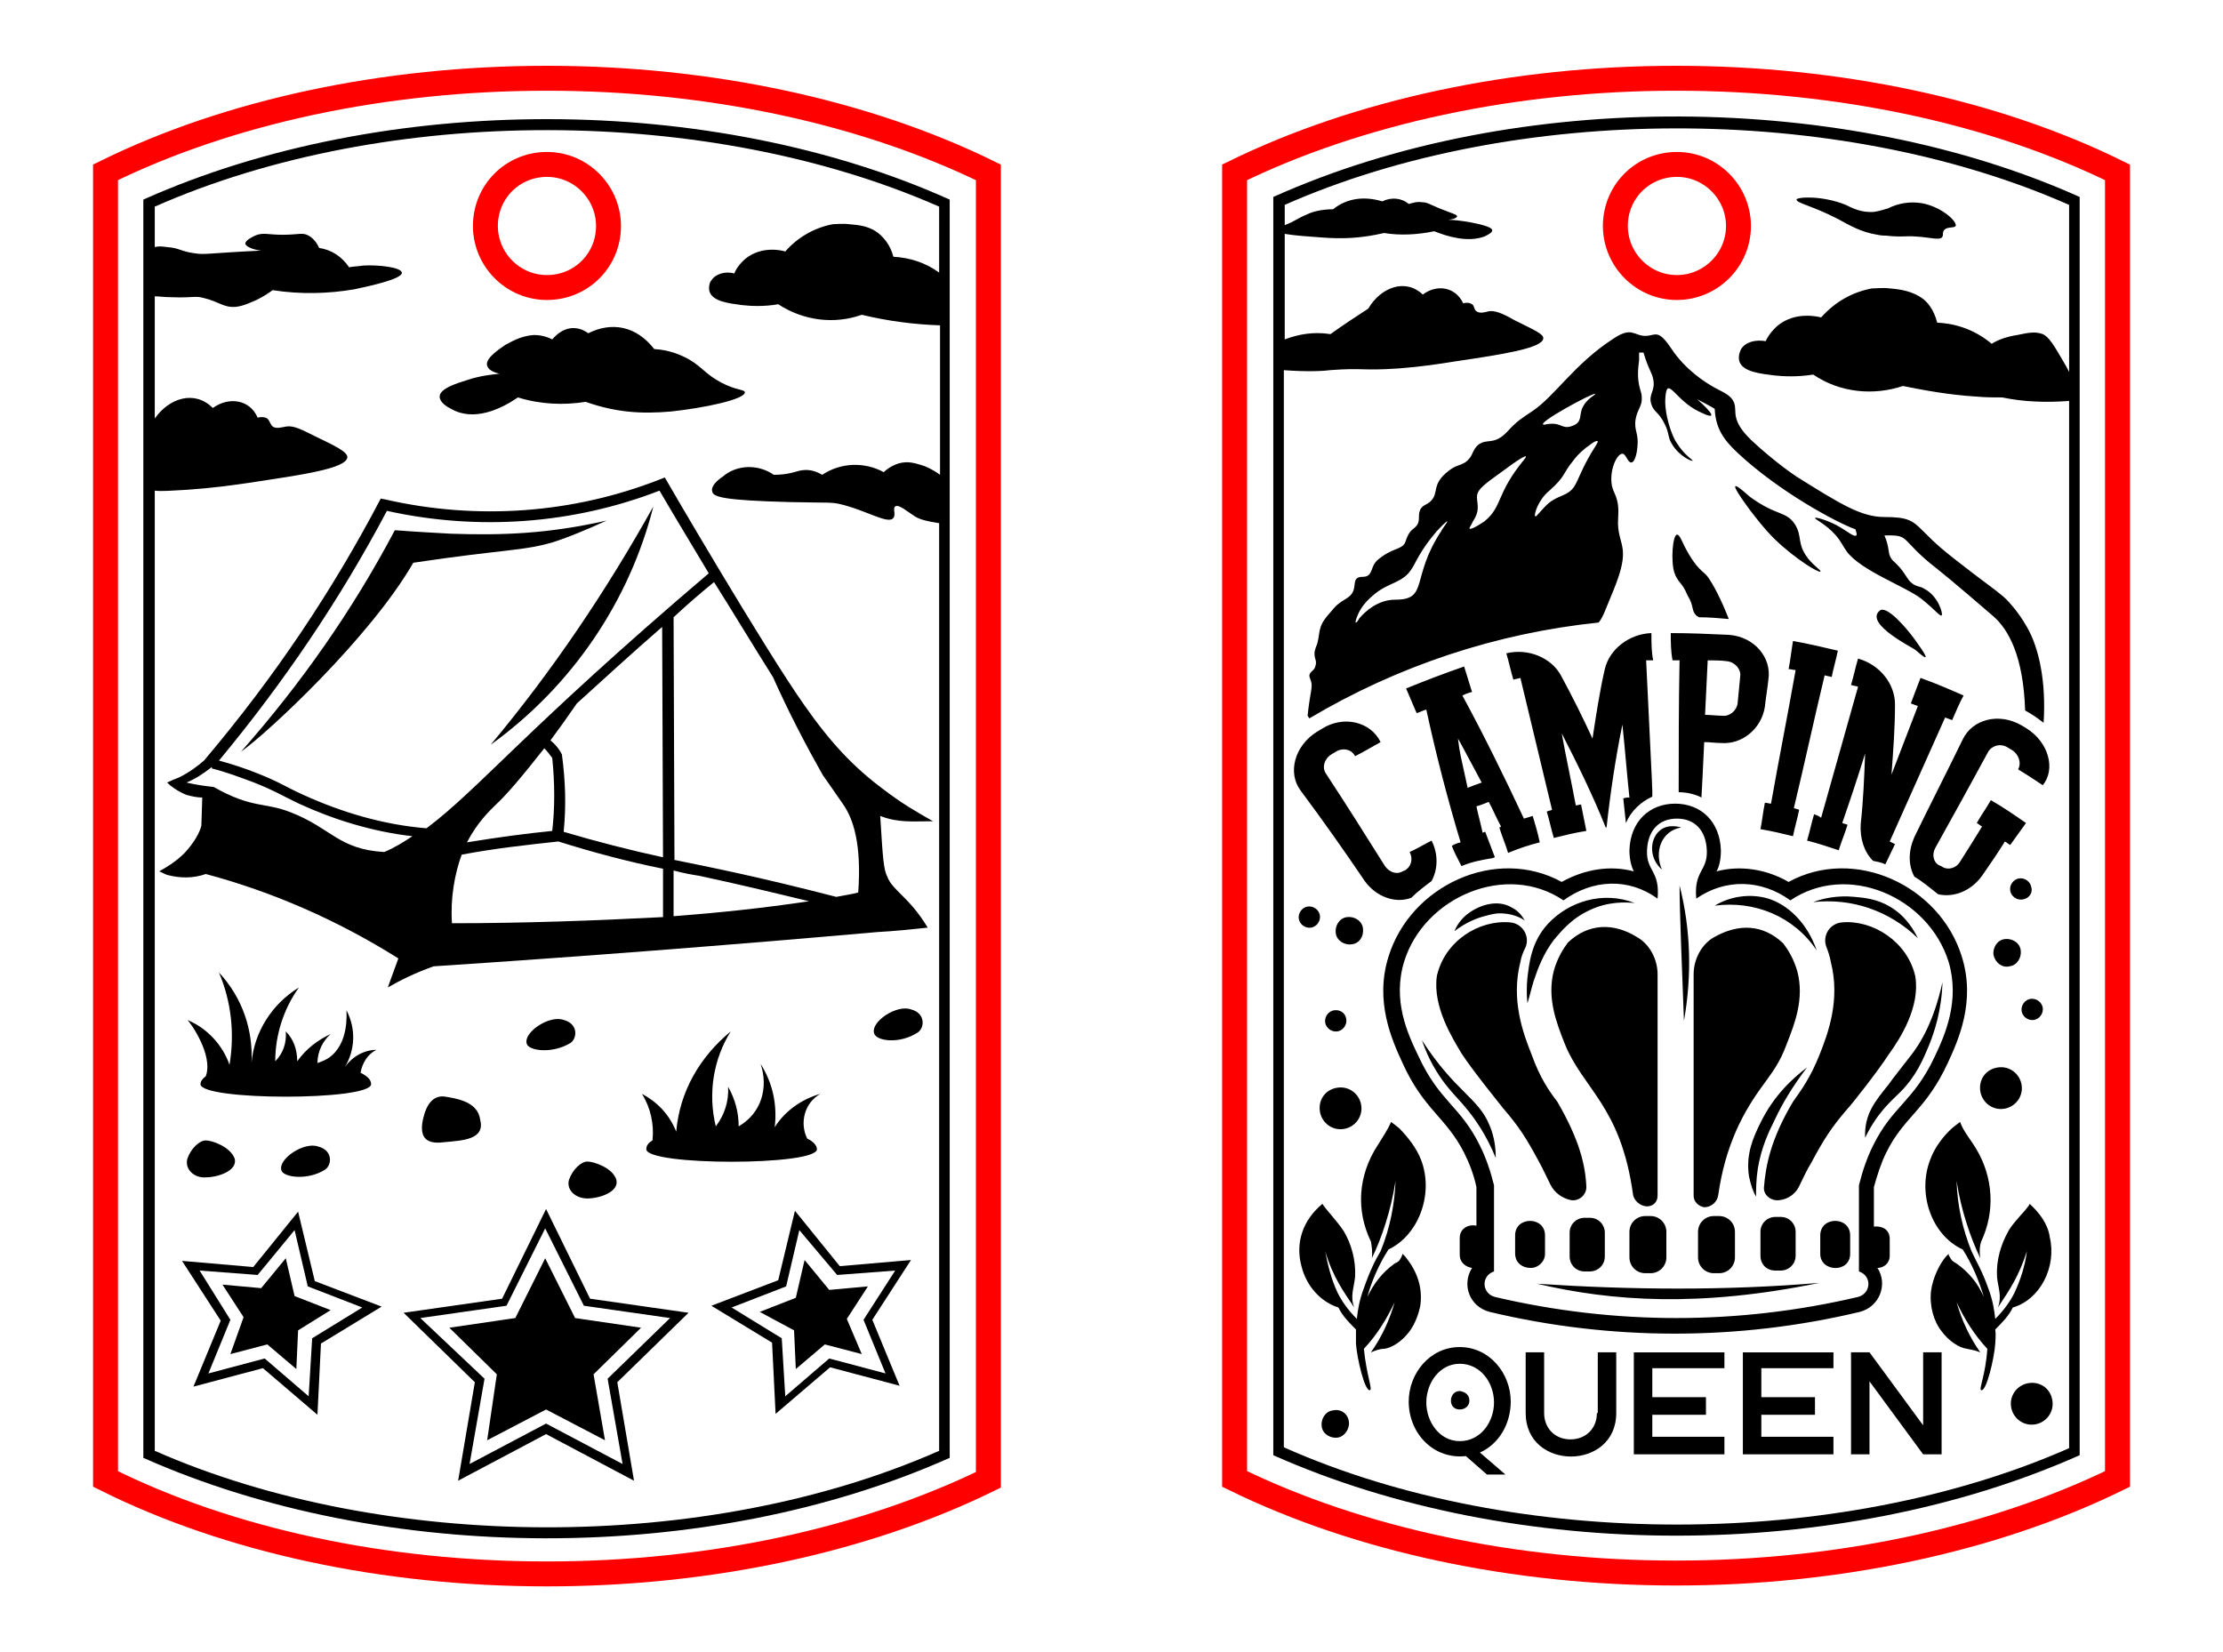 <?xml version="1.0" encoding="utf-8"?>
<!-- Generator: Adobe Illustrator 28.3.0, SVG Export Plug-In . SVG Version: 6.00 Build 0)  -->
<svg version="1.1" id="Camping_Keychain_6" xmlns="http://www.w3.org/2000/svg" xmlns:xlink="http://www.w3.org/1999/xlink" x="0px"
	 y="0px" viewBox="0 0 252.8 187.9" style="enable-background:new 0 0 252.8 187.9;" xml:space="preserve">
<style type="text/css">
	.st0{fill:none;stroke:#FF0000;stroke-width:2.835;stroke-miterlimit:10;}
</style>
<path class="st0" d="M62.2,8.9C43.7,8.9,26,12.7,12,19.6v148.6C26,175.2,43.7,179,62.2,179c18.4,0,36.1-3.8,50.2-10.7V19.6
	C98.3,12.7,80.6,8.9,62.2,8.9z M62.2,32.7c-3.9,0-7-3.2-7-7c0-3.9,3.1-7,7-7c3.9,0,7,3.2,7,7C69.2,29.6,66.1,32.7,62.2,32.7z"/>
<path d="M63.1,61.6c-3.6,1.1-5.4,0.8-16.1,2.4c-4.9,8.5-16.5,19.3-19.6,21.5c6.8-7.7,12.7-16.1,17.5-25.2c2.6,0.2,4.7,0.3,6.4,0.4
	c5.9,0.2,11.1,0,17.7-1.5C66.6,60.3,64.6,61.1,63.1,61.6z M74.3,57.6C69,67.1,62.9,76.2,55.8,84.7C65.1,78,71.6,68.3,74.3,57.6z
	 M66.8,136.3c1.3,0,3.6-0.7,3.3-2.1c-0.4-1.4-2.6-2.1-3.3-2.1c-0.7,0-1.7,0.9-2.1,2.1C64.4,135.3,65.4,136.3,66.8,136.3z
	 M50.5,129.9c2.2-0.2,4.7-0.3,4.1-2.6c-0.3-2.1-2.9-2.4-4.1-2.6c-1.2-0.1-2,0.8-2.4,2.6C47.7,129.2,48.3,130.2,50.5,129.9z
	 M23.4,122.4c-0.4,0.3-0.6,0.6-0.6,0.9c0,1.9,19.4,1.9,19.4,0c0-0.5-0.4-0.9-1.2-1.3c0.2-1.1,0.8-2.1,1.8-2.6c-1.4,0-2.8,0.8-3.6,2
	c1.2-2,1.3-4.4,0.2-6.5c0,0.4,0.3,3.8-2,5.4c-0.3,0.2-0.7,0.4-1.3,0.6c0-1.3,0.6-2.5,1.5-3.3c-1.5,0.7-2.8,1.7-3.8,3.1
	c0-1.3-0.4-2.5-1.3-3.4c0.1,1.3-0.3,2.5-1.2,3.4c0-2.9,0.9-5.9,2.7-8.4c-3.1,1.9-5.1,5.1-5.4,8.6c0.2-3.7-1-7.4-3.7-10.3
	c1.4,3.3,1.8,6.9,1.2,10.5c-0.8-2.3-2.6-4.2-4.8-5.1C21.6,116.2,24.3,120,23.4,122.4z M32,133.1c0.2,0.8,3,1.2,5-0.1
	c0.8-0.6,0.8-2.2-0.8-2.6C34.6,129.8,31.6,131.8,32,133.1z M64.9,118.6c0.8-0.6,0.8-2.2-0.8-2.6c-1.6-0.6-4.6,1.4-4.2,2.7
	C60.1,119.5,62.8,119.9,64.9,118.6z M104.4,117.4c0.8-0.6,0.8-2.2-0.8-2.6c-1.6-0.6-4.6,1.4-4.2,2.7
	C99.6,118.4,102.3,118.8,104.4,117.4z M74.2,129.7c-0.5,0.3-0.7,0.6-0.7,1c0,1.9,19.4,1.9,19.4,0c0-0.4-0.4-0.9-1.1-1.2c0,0,0,0,0,0
	c-0.9-1.8-0.3-4.1,1.5-5.1c-2.1,0.6-4,1.9-5.2,3.8c0.3-2.5-0.2-5-1.6-7.2c0.9,2.7,0.1,5.6-2.5,7.1c0-1.6-0.4-3.1-1.2-4.5
	c0.1,1.6-0.4,3.2-1.4,4.5c-0.9-3.7-0.3-7.6,1.7-10.8c-3.5,2.9-5.8,6.8-6.2,11.4c-0.8-2-2.2-3.4-3.9-4.3
	C74,126,74.4,127.9,74.2,129.7z M23.4,129.7c-0.7,0-1.7,0.9-2.1,2.1c-0.3,1.2,0.8,2.2,2.1,2.1c1.3,0,3.6-0.7,3.3-2.1
	C26.2,130.4,24.1,129.7,23.4,129.7z M54,157.2l-8.1-7.9l11.2-1.6l5-10.2l5,10.2l11.2,1.6l-8.1,7.9l1.9,11.2l-10-5.3l-10,5.3
	L54,157.2z M55.1,156.8l-1.7,9.7l8.7-4.6l8.7,4.6l-1.7-9.7l7.1-6.9l-9.8-1.4l-4.4-8.8l-4.4,8.8l-9.8,1.4L55.1,156.8z M25.1,150.2
	l-4.4-6.8l8.1,0.7l5.1-6.3l1.9,7.9l7.6,2.9l-6.9,4.2l-0.4,8.1l-6.2-5.3l-7.9,2.1L25.1,150.2z M26.2,150.1l-2.5,6.1l6.4-1.7l5,4.3
	l0.4-6.6l5.7-3.5l-6.2-2.4l-1.5-6.4l-4.2,5.1l-6.6-0.5L26.2,150.1z M90.4,137.7l5.1,6.3l8.1-0.7l-4.4,6.8l3.1,7.5l-7.9-2.1l-6.2,5.3
	l-0.4-8.1l-6.9-4.2l7.6-2.9L90.4,137.7z M90.9,139.9l-1.5,6.4l-6.2,2.4l5.7,3.5l0.4,6.6l5-4.3l6.4,1.7l-2.5-6.1l3.6-5.6l-6.6,0.5
	L90.9,139.9z M90.3,151.3l0.2,4.4l3.3-2.8l4.2,1.1l-1.7-4l2.4-3.7l-4.4,0.4l-2.8-3.4l-1,4.3l-4.1,1.6L90.3,151.3z M55.4,163.8
	l6.7-3.5l6.7,3.5l-1.3-7.5l5.4-5.3l-7.5-1.1l-3.4-6.8l-3.4,6.8l-7.5,1.1l5.4,5.3L55.4,163.8z M26.2,154l4.2-1.1l3.3,2.8l0.2-4.4
	l3.7-2.3l-4.1-1.6l-1-4.3l-2.8,3.4l-4.4-0.4l2.4,3.7L26.2,154z M57.5,39.2c-0.4,0.3-2.4,1.5-2.1,2.4c0.2,0.6,1,0.8,1.4,0.9
	c-0.8,0.1-2.1,0.2-3.6,0.7c-1.3,0.4-3.2,1-3.2,1.9c0,0.7,0.9,1.2,1.3,1.4c2.6,1.5,5.7,0,7.6-1.3c2.6,0.8,5.2,0.9,7.7,0.5
	c3.4,1.2,6.3,1.4,9.7,1.1c3.8-0.4,8.5-1.4,8.4-2.2c0-0.3-1-0.2-2.7-1.1c-1.7-0.9-2.1-1.7-3.6-2.6c-0.9-0.5-2.2-1.1-4-1.2
	c-2.1-2.7-4.9-3.1-7.5-1.8c-1.4-1-2.9-0.7-4.1,0.7c-0.4-0.2-1.1-0.5-2.1-0.5C59.2,38.2,58.1,38.9,57.5,39.2z M105.5,105.5
	c-1.9,0.2-3.8,0.4-5.7,0.5c-17,1.5-33.8,2.8-50.5,3.9c-2.2,0.8-3.6,1.5-5.2,2.4l1.2-3.3c-7-4.4-14.4-7.6-21.9-9.6
	c-1.4,0.5-2.9,0.5-4.4,0.1c-0.3-0.1-0.6-0.3-0.9-0.4c0.7-0.4,1.8-1,2.9-2.1c1.1-1.2,1.7-2.3,1.9-3.1l0.1-3.2c-0.5,0-1.1-0.1-1.8-0.3
	C20.2,90,19.4,89.4,19,89c0.4-0.2,0.9-0.4,1.4-0.6c1.2-0.6,2.1-1.3,2.8-1.9c8.2-9.7,14.7-19.5,20.1-29.8l0.5,0.1
	c10.5,2.4,21.4,1.6,31.3-2.3l0.5-0.2c0.5,0.9,11.3,19.4,15.8,25.8c3,4.3,5.6,7.1,9.1,9.7c2.1,1.6,3.5,2.4,5.6,3.6
	c-2.4,0-3.9,0.2-6-0.6c0.3,5,0.4,6.1,0.8,6.9C101.5,101.3,103.4,102,105.5,105.5z M46.9,95.1c-4.5-0.5-9-1.9-12.9-3.7
	c-2.3-1.1-2.6-1.4-5.1-2.4c-1.6-0.6-3.2-1.2-4.8-1.6l0-0.2c0,0.1,0,0-0.1,0.1c-0.9,0.7-1.8,1.3-2.8,1.7c1.3,0.3,2.2,0.4,3.1,0.5l0,0
	c4.4,2.5,5.8,1.7,8.8,2.9c4.6,1.8,5.4,4.2,10.6,4.5C44.9,96.4,46,95.7,46.9,95.1z M80.6,65.2c-1.9-3.2-3.8-6.3-5.6-9.4
	c-9.8,3.8-20.6,4.6-31,2.3c-5.4,10.2-11.8,19.6-19.1,28.4c1.5,0.4,3,0.9,4.5,1.5c2.5,1,2.9,1.4,5.1,2.4c4.4,2,9.1,3.4,14,3.8
	C54.5,89.7,59.8,82.9,80.6,65.2z M64.1,94.6c3.7,1.1,7.6,2.1,11.3,2.9l-0.1-26.2c-3.8,3.3-6.6,5.9-9.7,8.7c-1.1,1.6-2.1,3-3,4.2
	c0.6,0.5,1,1,1.3,1.6C64.3,88.8,64.4,91.6,64.1,94.6z M62.8,86.2c-0.3-0.4-0.6-0.8-0.9-1.1c-2.6,3.3-4.3,5.3-5.6,6.5
	c-0.6,0.6-2,1.9-3.2,4.2c3.7-0.6,6.7-1,9.7-1.3C63.1,91.9,63.1,89.1,62.8,86.2z M75.4,104.3l0-5.5c-4-0.8-8.1-1.9-11.9-3.1
	c-3.7,0.4-7.3,0.8-11,1.5c-0.8,2.2-1.3,5-1.1,7.8C59.5,105,67.8,104.7,75.4,104.3z M92,102.5c-4.1-1-8.3-2-12.5-2.9
	c-0.7-0.1-1.8-0.3-2.9-0.6l0,5.2C81.8,103.8,86.6,103.3,92,102.5z M95.9,91.5c-1.3-1.9-2.3-3.3-2.3-3.3c-2.1-3.7-4-7.4-5.7-11.2
	c-1.9-3-4.8-7.8-6.7-10.8c-1.6,1.3-3.1,2.6-4.6,4l0.1,27.6c3.9,0.8,9.1,1.8,18.4,4.2c1-0.2,1.8-0.3,2.5-0.5
	C98,95.9,97,93.1,95.9,91.5z M108,22.7v143.1c-27.6,12.3-64.5,12.1-91.7,0V22.7C43.8,10.4,81.1,10.6,108,22.7z M106.8,23.5
	c-26.1-11.5-62.7-11.7-89.2,0v4.6c0.4-0.1,0.7-0.1,1.4,0c1.4,0.1,1.6,0.5,3.1,0.7c1.2,0.2,1.4,0,7.6-0.3c-1-0.1-1.8-0.5-1.8-0.8
	c0-0.4,0.9-0.8,1.1-0.9c0.9-0.4,1.5-0.1,3.1-0.1c1.9,0,2.3-0.3,3,0.1c0.7,0.4,1,1,1.2,1.4c1.4,0.2,2.6,1,3.4,2.2
	c0.4-0.1,1-0.1,1.6-0.2c1.8-0.1,4.3,0.2,4.4,0.8c0.1,0.7-3.5,1.5-5.4,1.9c-2.9,0.5-6.1,0.6-9.3,0.1c-0.4,0.3-1,0.7-1.8,1.1
	c-0.7,0.3-1.5,0.7-2.4,0.8c-1.4,0.1-1.9-0.6-3.6-1c-1.1-0.3-1.1,0-3.7-0.1c-0.8,0-1.4-0.1-1.9-0.1v13.9c1.6-2.3,4.5-3.3,6.6-1.2
	c1.8-1.3,4.2-1,5.1,1.1c0.3-0.1,0.8-0.1,1.1,0.1c0.3,0.3,0.3,0.6,0.6,0.9c0.4,0.3,1,0.1,1.6,0c0.8-0.1,1.6,0.3,3.2,1.1
	c2.5,1.2,3.7,1.8,3.7,2.4c-0.1,1.3-5.2,2-11.1,2.9c-2.1,0.3-4.2,0.6-7.1,0.8c-1.8,0.1-2.9,0.2-3.7,0.1V165
	c26.1,11.5,62.7,11.7,89.2,0v-59V59.5c-1.3-0.2-2.2-0.4-2.8-0.8c-0.8-0.5-1.8-1.4-2.2-1.1c-0.3,0.2,0.1,0.9-0.2,1.3
	c-0.6,0.8-3.1-0.9-6.2-1.6c-1.1-0.2-1-0.1-5.6-0.2c-7.7-0.2-8.7-0.6-8.8-1.2c-0.2-0.6,0.6-1.3,1.2-1.7c1.5-1.3,3.9-1.5,5.8-0.2
	c1.7,0,2.5-0.4,3.1-0.5c0.6-0.1,1.4-0.1,2.4,0.5c2.1-1.4,4.8-1.5,7-0.3c0.3-0.3,0.8-0.7,1.7-1c1.1-0.3,1.9,0,2.6,0.2
	c0.4,0.1,1.3,0.5,2.1,1.1v-17c-3-0.1-6-0.5-8.9-1.2c-3.1,1.1-6.6,0.7-9.5-1.2c-1.7,0.3-3.2,0.2-4.1,0.1c-1.5-0.2-3.3-0.4-3.7-1.5
	c-0.2-0.6,0.1-1.3,0.2-1.3c0.4-0.7,1.5-1.1,2.6-0.8c0.2-0.5,0.6-1.1,1.3-1.7c1.9-1.5,4.2-0.9,4.5-0.8c1.4-1.6,3.3-2.7,5.4-3.1
	c0.4,0,1.1-0.1,1.9,0c1.1,0.1,2.4,0.2,3.5,1.2c0.3,0.3,1.1,1,1.5,2.5c1.9,0.1,3.7,0.7,5.2,1.8L106.8,23.5L106.8,23.5z"/>
<path class="st0" d="M190.6,8.9c-18.4,0-36.1,3.8-50.2,10.7v148.6c14.1,6.9,31.8,10.7,50.2,10.7c18.4,0,36.1-3.8,50.2-10.7V19.6
	C226.8,12.7,209.1,8.9,190.6,8.9z M190.7,32.7c-3.9,0-7-3.2-7-7c0-3.9,3.1-7,7-7c3.9,0,7,3.2,7,7C197.7,29.6,194.5,32.7,190.7,32.7z
	"/>
<path d="M167.1,159.3c0,0.6-0.5,1-1.1,1c-0.6,0-1-0.4-1-1s0.4-1.1,1-1.1C166.7,158.3,167.1,158.7,167.1,159.3z M168.3,165.2l2.9,2.5
	h-2.1l-2.4-2.1c-3.7,0.4-6.5-2.6-6.5-6.2c0-3.2,2.4-6.2,5.8-6.2s5.8,3,5.8,6.2C171.8,161.9,170.5,164.2,168.3,165.2z M169.9,159.5
	c0-2.2-1.5-4.4-3.9-4.4c-2.3,0-3.8,2.2-3.8,4.4c0,2.2,1.5,4.4,3.8,4.4C168.4,163.9,169.9,161.7,169.9,159.5z M218.7,162.1l-6.1-8.3
	h-2.1v11.6h2.1v-8.3l6.1,8.3h2.1v-11.6h-2.1V162.1z M198.2,165.4h10.3v-2h-8.2v-2.5h6.1v-2h-6.1v-3.3h8.2v-1.8h-10.3V165.4z
	 M185.8,165.4h10.3v-2h-8.2v-2.5h6.1v-2h-6.1v-3.3h8.2v-1.8h-10.3V165.4z M181.6,160.7c0,1.8-1.3,3-3,3c-1.8,0-3-1.3-3-3v-6.9h-2.1
	v6.9c0,6.6,10.3,6.6,10.3,0v-6.9h-2.1V160.7z M230.4,82.8c-0.2-0.1-0.3-0.2-0.5-0.3c-2.6-1.5-5.6-0.7-6.7,1.6
	c-1.8,3.7-3.7,7.4-5.5,11.1c-0.7,1.6-0.7,3.2,0,4.5c1,0.6,1.8,1.3,2.7,2c1.7,0.4,3.7-0.3,5-2.1c0.9-1.3,1.8-2.6,2.6-3.9
	c0.2,0.1,0.4,0.3,0.6,0.4c0.6-0.8,1.2-1.7,1.8-2.5c-1.3-0.9-2.6-1.8-4-2.6c-0.5,0.9-1.1,1.7-1.6,2.6c0.2,0.1,0.4,0.3,0.6,0.4
	c-0.8,1.3-1.6,2.6-2.5,4c-0.4,0.7-1.3,1-2,0.6c-0.1-0.1-0.2-0.1-0.4-0.2c-0.7-0.4-0.8-1.3-0.4-2c2-3.6,4-7.2,6-10.9
	c0.4-0.7,1.4-1,2.2-0.5c0.2,0.1,0.3,0.2,0.5,0.3c0.8,0.5,1.1,1.5,0.7,2.2c1,0.6,1.9,1.2,2.8,1.8C233.8,87.5,233,84.4,230.4,82.8z
	 M155.2,100.2c1.3,1.8,3.5,2.6,5.3,1.9c0.7-0.7,1.5-1.3,2.3-1.9c0.7-1.3,0.8-3,0-4.6c-0.8,0.4-1.6,0.9-2.5,1.3
	c0.4,0.7,0.2,1.6-0.4,2c-0.1,0.1-0.2,0.1-0.4,0.2c-0.7,0.4-1.5,0.1-2-0.6c-2.2-3.5-4.4-7-6.7-10.5c-0.5-0.7-0.2-1.7,0.6-2.2
	c0.2-0.1,0.3-0.2,0.5-0.3c0.8-0.5,1.8-0.3,2.2,0.5c1-0.5,2-1.1,2.9-1.6c-1.1-2.3-4.2-3.1-6.7-1.5c-0.2,0.1-0.3,0.2-0.5,0.3
	c-2.6,1.6-3.4,4.7-1.9,6.7C150.5,93.4,152.9,96.8,155.2,100.2z M203.4,76.1c0.3,0,0.5,0.1,0.8,0.1c-0.9,5.1-1.9,10.1-2.8,15.2
	c-0.2,0-0.4-0.1-0.7-0.1c-0.2,1-0.3,2-0.5,3c1.2,0.2,2.5,0.5,3.7,0.8c0.2-1,0.5-2,0.7-3c-0.2-0.1-0.4-0.1-0.6-0.2
	c1.2-5,2.3-10.1,3.5-15.1c0.3,0.1,0.5,0.1,0.8,0.2c0.2-1,0.5-2,0.7-3c-1.7-0.4-3.4-0.8-5.1-1.1C203.7,74.1,203.6,75.1,203.4,76.1z
	 M190,72c2.2,0,4.4,0.1,6.6,0.2c2.9,0.2,4.9,2.6,4.5,5.1c-0.1,1-0.3,2.1-0.4,3.1c-0.4,2.5-2.6,4.3-5,4.1c-0.6,0-1.3-0.1-1.9-0.1
	c-0.3,6.7-0.3,5.6-0.3,6.3c-0.8-0.4-1.7-0.6-2.6-0.6c0-5,0-10,0.1-15c-0.3,0-0.6,0-0.8,0C190,74,190,73,190,72z M193.9,81.3
	c0.7,0,1.3,0.1,2,0.1c0.8,0.1,1.6-0.6,1.7-1.4c0.1-1,0.2-2.1,0.3-3.1c0.1-0.8-0.6-1.6-1.5-1.7c-0.7-0.1-1.5-0.1-2.2-0.1
	C194.1,77.2,194,79.3,193.9,81.3z M206.3,92.6c-0.3,1-0.5,2-0.8,3c1.2,0.3,2.4,0.7,3.6,1.1c0.3-1,0.7-1.9,1-2.9
	c-0.2-0.1-0.4-0.1-0.6-0.2c0.9-2.6,1.8-5.3,2.6-7.9c-0.1,2.7-0.2,5.3-0.5,8c-0.1,1.7,0.4,3.2,1.4,4.2c0.5,0.1,1,0.2,1.4,0.4
	c0.4-0.8,0.7-1.5,1.1-2.3c-0.2-0.1-0.4-0.2-0.6-0.3c2.1-4.7,4.2-9.4,6.3-14.1c0.3,0.1,0.5,0.2,0.8,0.3c0.4-0.9,0.8-1.9,1.3-2.8
	c-1.6-0.7-3.2-1.4-4.9-2c-0.4,1-0.7,1.9-1.1,2.9c0.3,0.1,0.5,0.2,0.8,0.3c-1,2.6-2,5.2-3,7.8c0.2-2.7,0.4-5.3,0.4-8
	c0-2.3-1.7-4.5-4.2-5.2c-0.3,1-0.5,2-0.8,3c0.3,0.1,0.5,0.1,0.8,0.2c-1.4,5-2.8,9.9-4.2,14.9C206.7,92.7,206.5,92.7,206.3,92.6z
	 M187.8,72c-2.6,0.1-4.8,1.9-5.3,4.1c-0.6,2.6-1,5.3-1.4,7.9c-1.1-2.4-2.3-4.8-3.6-7.2c-1.1-2-3.7-3.1-6.2-2.5c0.3,1,0.5,2,0.8,3
	c0.3-0.1,0.5-0.1,0.8-0.2c1.2,5,2.4,10,3.6,15c-0.2,0.1-0.4,0.1-0.6,0.2c0.3,1,0.5,2,0.8,3c1.2-0.3,2.4-0.6,3.7-0.8
	c-0.2-1-0.4-2-0.6-3c-0.2,0-0.4,0.1-0.6,0.1c-0.5-2.7-1.1-5.4-1.6-8.2c1.8,3.5,3.6,7.2,5,10.7c0,0,0.1,0,0.1,0
	c0.4-3.7,1-7.8,1.8-11.7c0.3,2.8,0.5,5.5,0.8,8.3c-0.2,0-0.4,0-0.7,0.1c0.1,0.9,0.2,1.9,0.3,2.8c0.6-1.4,1.7-2.4,3-3
	c0-1.2,0.1,1.1-0.7-15.5c0.3,0,0.6,0,0.8,0C187.8,74.1,187.8,73.1,187.8,72z M165.1,96.2c0.3-0.2,0.6-0.3,1-0.4
	c-1.5-5-2.8-10-3.9-15.1c-0.4,0.1-0.7,0.3-1.1,0.4c-0.4-0.9-0.8-1.9-1.2-2.8c2.2-0.9,4.3-1.7,6.6-2.5c0.3,1,0.6,1.9,0.9,2.9
	c-0.4,0.1-0.7,0.2-1.1,0.4c2.5,4.6,4.8,9.3,7,14c0.3-0.1,0.7-0.2,1-0.3c0.3,1,0.6,2,0.8,3c-1.2,0.3-2.4,0.7-3.6,1.2
	c-0.3-1-0.7-1.9-1-2.9c0.1,0,0.2-0.1,0.2-0.1c-0.5-0.9-0.9-1.9-1.4-2.8c-0.5,0.2-1,0.4-1.4,0.5c0.2,1,0.5,2,0.7,3
	c0.1,0,0.2-0.1,0.3-0.1c0.4,1,0.7,1.9,1.1,2.9c-0.1,0-0.2,0.1-0.3,0.1c-1.2,0.2-2.3,0.4-3.5,0.9C165.8,97.7,165.4,97,165.1,96.2z
	 M166.9,89.6c0.5-0.2,1-0.4,1.6-0.6c-2.1-3.9-2.4-4.5-2.7-5C166,85.7,166.1,85.9,166.9,89.6z M218.1,106.7c-0.4-0.8-1.3-2.5-3.2-3.6
	c-1.5-0.9-3-1-4-1.1c-2-0.2-3.7,0.2-4.7,0.6C210.6,102.1,214.9,103.6,218.1,106.7z M206.6,108.1c-1.1-3.2-3.3-5.2-5.5-5.9
	c-2-0.6-4.3-0.3-6.1,0.8C199.5,102.4,204,104.2,206.6,108.1z M205.5,121.4c-1.6,1.2-3.8,3.2-5.3,6.3c-0.8,1.6-1.7,3.6-1.3,6.1
	c0.2,1,0.5,1.8,0.8,2.3c0-0.8,0-1.9,0.2-3.2c0.4-2.4,1.2-4.1,2-5.7C202.6,125.7,203.8,123.6,205.5,121.4z M201.9,144.5h0.6
	c0.9,0,1.7-0.7,1.7-1.7v-2.7c0-0.9-0.7-1.7-1.7-1.7h-0.6c-0.9,0-1.7,0.7-1.7,1.7v2.7C200.2,143.8,200.9,144.5,201.9,144.5z
	 M171.1,103.9c1.1,0.1,1.9,0.5,2.3,0.8c-0.5-0.9-1.1-1.3-1.5-1.5c-1.7-1-3.9-0.2-5.2,0.9c-0.7,0.6-1.1,1.3-1.3,1.8
	c1.3-1,2.6-1.5,3.4-1.7C169.5,104,170.2,103.8,171.1,103.9z M161.7,118.3c1.5,4.4,3.9,6.3,5,7.7c1,1.2,2.3,3,3.4,5.7
	c0-0.9-0.1-2.3-0.7-3.7C168.1,124.8,165.5,124.2,161.7,118.3z M213.1,135v4.5c0.9-0.1,1.8,0.3,1.8,1.4v1.9c0,0.9-0.7,1.4-1.4,1.4
	c1.2,1.8,0.3,4.4-2,5c-13.8,3.3-28.3,3.3-42.1,0c-2.3-0.6-3.2-3.1-2-5c-0.7-0.1-1.4-0.6-1.4-1.5v-1.9c0-1.1,1-1.6,1.9-1.4V135
	c-0.3-1.4-0.8-2.7-1.4-3.9c-2.1-4.1-4.6-4.9-7-10.2c-1.2-2.6-3.2-7-1.6-12.1c2.5-8.1,12.2-12.6,19.7-8.5c2.7-1.5,5.6-1.9,8.2-1.2
	c-0.3-0.6-0.5-1.4-0.5-2.4c0.1-3.3,2.3-5.3,5.2-5.3c3,0,5.1,2.1,5.2,5.3c0,1.1-0.2,1.9-0.5,2.4c2.6-0.7,5.6-0.3,8.2,1.2
	c7.5-4.1,17.2,0.4,19.7,8.5c1.6,5.1-0.4,9.5-1.6,12.1c-2.5,5.4-5,6.1-7,10.2C213.9,132.3,213.5,133.6,213.1,135z M220,120.2
	c1.2-2.5,2.9-6.4,1.6-10.8c-2.3-7.4-11.5-11.4-18-7c-3.3-2.4-7.4-2.5-10.7-0.2c-0.3-3.2,1.3-3.1,1.2-5.5c-0.1-2.3-1.4-3.6-3.4-3.6
	c-2,0-3.3,1.3-3.4,3.6c-0.1,2.4,1.5,2.3,1.2,5.5c-3.3-2.4-7.4-2.2-10.7,0.2c-6.5-4.4-15.8-0.4-18.1,6.9c-1.4,4.5,0.4,8.3,1.6,10.8
	c2.4,5.2,4.8,5.7,7,10.2c0.7,1.4,1.2,2.9,1.6,4.5v9.8c-1.5,0.5-1.4,2.5,0.1,2.9c13.6,3.2,27.7,3.2,41.3,0c1.5-0.4,1.6-2.4,0.1-2.9
	v-9.8c0.4-1.6,0.9-3.1,1.6-4.5C215.2,125.8,217.6,125.3,220,120.2z M176.3,134.7c0.5,1,1.4,1.6,2.4,1.8c0.9,0.1,1.7-0.6,1.7-1.5
	c-0.1-2.5-0.8-5.4-3.3-9.7c-1-1.3-2-2.8-2.9-5.3c-1-2.5-2.4-6.3-1.3-10.6c0.1-0.6,0.3-1.1,0.6-1.7c0.5-1.3-0.4-2.7-1.8-2.8
	c-3.5-0.3-7.4,2.1-8.3,6.1c-0.5,3.5,1.8,7.1,2.8,8.8c1.3,2,4.4,5.8,4.7,6.2c1.9,2.2,2.7,3.5,4.1,6.1
	C175.5,133,175.9,133.9,176.3,134.7z M217.8,111c-0.9-3.9-4.8-6.4-8.3-6.1c-1.4,0.1-2.3,1.5-1.8,2.8c0.2,0.5,0.4,1.1,0.5,1.7
	c1.1,4.3-0.3,8.1-1.3,10.6c-1,2.5-2,3.9-3,5.3c-2.5,4.2-3.1,7.2-3.3,9.7c-0.1,0.9,0.8,1.6,1.7,1.5c1.1-0.1,2-0.8,2.4-1.8
	c0.4-0.8,0.8-1.7,1.3-2.5c1.4-2.6,2.2-3.9,4.1-6.1c0.4-0.4,3.4-4.2,4.7-6.2C216.1,118.1,218.4,114.5,217.8,111z M217.1,120.3
	c-0.6,0.8-1.9,2.4-2.3,3c-1.6,2-2.8,3.4-2.7,6.1c1.4-2.9,3-4.2,4-5.2c1.8-1.8,2.6-3.7,3.3-5.4c0.6-1.5,1.4-3.9,1.5-7.1
	C219.9,116.2,218.4,118.7,217.1,120.3z M175.7,142.6v-2.1c0-2.2-3.4-2.2-3.4,0v2.1c0,0.8,0.6,1.6,1.8,1.6
	C174.9,144.2,175.7,143.5,175.7,142.6z M207,140.5v2.1c0,2.1,3.4,2.2,3.4,0v-2.1C210.4,138.3,207,138.3,207,140.5z M174.8,146
	c8.5,2,18.5,2.7,32.1-0.1C196.2,146.8,185.4,146.7,174.8,146z M178.3,107.2c-0.6,0.8-1.2,1.8-1.6,3.2c-0.8,3.1,0.3,5.9,1.2,8.2
	c2.1,5.3,6.4,7.1,7.8,17.2c0.1,0.8,0.9,1.4,1.6,1.4c0.7,0,1.2-0.5,1.2-1.2v-25.2c0-1.7-0.9-3.4-2.3-4.2
	C183.5,104.9,180.6,105,178.3,107.2z M191.5,116.1c0.9-5.1,0.8-10.3-0.5-15.4C191,103.5,191.3,110.9,191.5,116.1z M187.7,138.3h-0.6
	c-1,0-1.8,0.8-1.8,1.8v2.9c0,1,0.8,1.8,1.8,1.8h0.6c1,0,1.8-0.8,1.8-1.8v-2.9C189.5,139.1,188.7,138.3,187.7,138.3z M191.2,94.1
	c-0.1,0-1.5-0.5-2.5,0.4c-1.1,1-1.2,3.1,0.3,4.4C188.1,96.9,188.9,94.5,191.2,94.1z M194.9,138.3c-1,0-1.8,0.8-1.8,1.8v2.9
	c0,1,0.8,1.8,1.8,1.8h0.6c1,0,1.8-0.8,1.8-1.8v-2.9c0-1-0.8-1.8-1.8-1.8H194.9z M180.2,138.5c-0.9,0-1.7,0.7-1.7,1.7v2.7
	c0,0.9,0.7,1.7,1.7,1.7h0.6c0.9,0,1.7-0.7,1.7-1.7v-2.7c0-0.9-0.7-1.7-1.7-1.7H180.2z M192.6,136v-25.2c0-1.7,0.9-3.4,2.3-4.2
	c2.8-1.6,5.6-1.5,7.9,0.7c0.6,0.8,1.2,1.8,1.6,3.2c0.8,3.1-0.3,5.9-1.2,8.2c-0.8,2.2-1.7,3.3-2.7,4.7c-2.3,3.1-4.3,6.9-5.1,12.5
	c-0.1,0.8-0.8,1.4-1.6,1.4C193.2,137.2,192.6,136.7,192.6,136z M194.3,132.2C194.3,132.2,194.4,132.2,194.3,132.2L194.3,132.2
	L194.3,132.2z M174.4,111.6c0.5-1.5,1.1-3.1,2.3-4.7c0.7-0.8,1.9-2.4,4.1-3.4c2.1-1,4.1-0.9,5.1-0.8c-3.6-1.4-7.5-0.2-9.9,2.4
	c-1.9,2.1-2.1,4.5-2.3,6.1c-0.1,1-0.1,2,0,2.9C173.9,113.5,174.1,112.6,174.4,111.6z M230.8,136.9c0.1,0.1-0.9,1.2-1,1.3
	c-0.5,0.6-1,1.1-1.4,1.8c-0.9,1.6-1.4,3.4-1.3,5.2c0.1,1.2,0.6,2.2,0.1,3.5c1.4-2.1,2.4-3.6,3.3-6.4c-0.2,1.6-0.7,3.2-1.4,4.7
	c-0.5,1-1.2,2-2.2,3c-0.1-1-0.3-2.2-0.8-3.5c-0.7-2-1.4-3.1-1.9-4.2c-1-2.5-1.6-5.1-1.7-8c0.5,3.3,1.6,6.5,2.7,8.8
	c-0.1-0.6-0.1-1.3,0.1-1.9c1.6-3.4,1.4-7.3-0.6-10.6c-0.6-1-1.4-1.9-1.8-3c0,0-0.8,0.6-0.9,0.7c-1,0.9-2,2.2-2.5,3.6
	c-1.5,3.9,0.2,8.6,3.7,10.2c1.1,1.7,1.9,3.7,2.4,5.4c-0.7-1.6-1.7-2.8-3.1-3.8c-0.3-0.2-0.5-0.2-0.8-0.8c-0.1-0.1-0.1-0.2-0.1-0.3
	c0,0-0.3,0.3-0.3,0.3c-0.7,0.8-1.5,2.4-1.7,3.9c-0.2,1.7,0.3,3.5,1.2,4.6c0.8,1.1,2,1.9,2.9,2c0.5,0.1,1,0.2,1.5,0.4
	c-1.2-1.7-2.1-3.6-2.7-5.7c0.9,1.9,2,3.7,3.5,5.3c-0.2,3-1,4.6-0.7,4.7c0.6,0.2,1.5-3.7,1.6-5.3c0-0.3,0.1-0.9,0-1.6
	c0.8-0.8,1.5-1.5,2-2.5c3.1-0.9,5-4.6,4.2-8C232.9,139.2,231.9,137.9,230.8,136.9z M161.5,148.6c0.3-1.9-0.2-3.7-1.4-5.3
	c-0.1-0.1-0.2-0.3-0.3-0.4c0,0-0.3-0.3-0.3-0.3c0,0.1-0.1,0.2-0.1,0.3c-0.3,0.6-0.4,0.6-0.8,0.8c-1.4,1-2.4,2.3-3.1,3.8
	c0.4-1.6,1.3-3.7,2.4-5.4c3.4-1.6,5.2-6.3,3.7-10.2c-0.5-1.3-1.5-2.6-2.5-3.6c-0.1-0.1-0.9-0.7-0.9-0.7c-0.4,0.9-1,1.8-1.5,2.6
	c-2.3,3.5-2.5,7.5-0.8,11c0.1,0.6,0.2,1.2,0.1,1.9c1.1-2.2,2.2-5.5,2.7-8.8c-0.1,2.6-0.6,5.3-1.7,8c-0.6,1-1.2,2.2-1.9,4.2
	c-0.5,1.3-0.7,2.5-0.8,3.5c-1-1-1.7-2-2.2-3c-0.7-1.5-1.1-3.1-1.4-4.7c0.9,3,2.1,4.6,3.3,6.4c-0.5-1.3,0-2.3,0.1-3.5
	c0.1-1.8-0.4-3.7-1.3-5.2c-0.4-0.6-0.9-1.2-1.4-1.8c-0.1-0.1-1.1-1.3-1-1.3c-2.3,1.9-3.1,4.5-2.4,7.1c0.6,2.4,2.3,4.1,4.2,4.7
	c0.5,1,1.2,1.7,2,2.5c0,0.8,0,1.3,0,1.6c0.1,1.6,1,5.5,1.6,5.3c0.3-0.1-0.4-1.7-0.7-4.7c1.5-1.6,2.6-3.4,3.5-5.3
	c-0.6,2.1-1.5,4-2.7,5.7c0.5-0.2,1-0.4,1.5-0.4c0.9-0.1,2.1-0.9,2.9-2C160.9,150.6,161.3,149.5,161.5,148.6z M205.6,63.5
	c-1.3-1.7-0.6-2.5-1.5-3.9c-1-1.5-2.1-0.9-5.1-3.1c-0.7-0.6-3.4-3.1,0,1.5c0.7,0.9,1.5,2,2.8,3.3c2.5,2.4,5.1,3.9,5.2,3.7
	C207.2,64.9,206.4,64.5,205.6,63.5z M192.9,70c0.1,0.1,0.2,0.1,0.3,0.2c1.1,0,2.3,0.1,3.4,0.2c-0.9-2.3-1.8-4-2.4-4.8
	c-0.4-0.6-1.2-0.7-2.6-3.4c-0.4-0.8-0.6-1.4-0.9-1.4c-0.5,0.1-0.7,3-0.3,4.3c0.4,1.2,0.9,1.1,1.5,2.6C192.7,69,192.3,69.4,192.9,70z
	 M149.1,77.5c-0.1-0.3-0.2-0.5-0.2-0.7c0.1-0.5,0.6-0.5,0.7-1.1c0.2-0.6-0.2-0.8-0.1-1.6c0.1-0.4,0.1-0.4,0.3-0.9
	c0.2-0.8,0.2-1.2,0.3-1.6c0.2-0.9,0.8-1.5,1.4-2.2c1-1.3,2-1.2,2.4-2.2c0.3-0.8-0.1-1.6,1.1-1.6c0.6,0,0.8-0.3,1-0.8
	c0.3-0.9,0.6-1.1,1.3-1.6c1.5-1,2.3-0.7,2.6-1.8c0.4-1.1,0.7-1.1,1.1-1.5c0.5-0.5,0.3-1.1,0.4-1.6c0.2-0.9,0.8-0.8,1.3-1.3
	c1-1,0-1.9,2.1-3.5c0.8-0.6,1.1-0.5,1.8-0.9c1-0.7,0.7-1.3,1.5-2c1-0.8,1.8,0.1,3.3-1.5c1.1-1.2,1.6-1.5,2.8-2.3
	c2.6-1.7,4.8-5.4,9.3-8.3c2.1-1.4,2.3-0.3,3.6-0.3c1.2,0,1.4-0.9,3,1.5c1.6,2.4,3.9,3.8,4.4,4.1c1.3,0.8,2.3,1,2.7,2
	c0.4,1-0.5,1.9,2,4.3c2.8,2.6,5.1,4.1,5.1,4.1c5.1,3.2,7.4,4.6,10,4.6c2.7,0,3.2,0.4,4.4,1.6c1.5,1.5,2,2,5.8,4.9
	c2,1.5,3.1,2.3,3.7,2.9c0,0,1.3,1.3,2.3,3.1c1.4,2.4,2.2,6.3,1.9,10.9c-0.8-0.6-1.2-0.9-2.1-1.4c-0.2-6.2-1.9-9.2-3.6-10.7
	c-0.8-0.7-5-4.3-6.4-5.4c-4.4-3.4-2.9-3.9-6-3.8c0.1,0.2,0.1,0.3,0.2,0.5c0.4,1.3,0.2,1.4,0.5,2c0.3,0.5,0.4,0.4,1.1,1.2
	c0.8,1,0.8,1.3,1.3,1.7c0.6,0.5,0.9,0.3,1.5,0.7c1.5,0.8,2.1,2.8,1.9,3c-0.2,0.1-0.8-0.7-2.3-1.9c-1.8-1.4-6.9-3.2-8.5-5.4
	c-0.5-0.7-0.6-1.1-1.3-1.9c-1.2-1.3-2.3-1.7-2.3-1.9c0.1-0.1,1.2,0.2,2.4,0.8c1.3,0.7,2,1.4,2.3,1.2c0.1-0.1,0-0.4-0.1-0.7
	c-2.2-0.8-8.7-4.3-13.4-8.7c-1.6-1.5-2.5-2.8-2.6-5c-0.1-0.1-1.8-1-2-1.1c1.8,1.6,2.4,2.5,0.2,1.4c-2.7-1.3-3.6-4.1-3.8-1.7
	c-0.2,1.8,0.7,4.5,1.3,5.3c0.8,1.3,1.8,1.9,1.8,2c-0.1,0.1-1.5-0.5-2.3-1.8c-0.6-0.9-0.3-1.2-0.9-2.4c-0.7-1.4-1.2-1.3-1.5-2.2
	c-0.4-1.2,0.5-1.5,0.2-2.9c-0.2-0.9-0.5-1-1.1-3c-0.2,0-0.3,0-0.5,0c0,0.3,0,0.6,0,0.9c-0.4,2.7,0.3,3.4,0.3,4.1
	c0.1,1.1-0.5,1.4-0.7,2.6c-0.2,1.3,0.4,1.6,0.2,3.2c0,0.2-0.2,1.7-0.7,1.7c-0.4,0-0.6-1-1-1c-0.6,0-1.5,1.8-1.2,3.6
	c0.2,0.9,0.5,1,0.7,2.2c0.1,0.9,0,1.2,0,2.2c0.1,2.6,1.5,2.6-0.5,7.5c-1,2.4-1.2,3.1-1.7,3.7c-11.6,1.2-22.8,4.9-32.9,10.9
	c-0.1-0.1-0.1-0.2-0.2-0.3C149,78.6,149.3,78.2,149.1,77.5z M175.6,48.3c0,0,0.5-0.1,0.7-0.1c1.3-0.1,1.4,0.7,2.6,0.2
	c1-0.4,0.7-1.1,1-1.9c0.5-1.2,1.6-1.6,1.5-1.7C181.2,44.6,174.4,48.3,175.6,48.3z M174.8,58.6c1.2-1.3,1.3-1.6,3-2.3
	c1.8-0.8,1.2-1.7,3.6-5.5c0.2-0.3,0.3-0.5,0.3-0.6c-0.1-0.2-0.8,0.3-0.9,0.4c-0.6,0.4-1.3,1-1.9,1.8c-1.3,1.6-0.8,1.7-2.7,3.4
	C174.7,57,174.2,59.3,174.8,58.6z M167.4,60.1c0.3-0.1,0.8-0.4,1.4-0.8c2.1-1.7,1.3-3.1,4.5-7c0.9-1.1-1.1,0.3-2.3,1.2
	c-2.4,1.7-2.8,2.1-3,2.7c-0.2,0.9,0.5,1.6-0.5,3.1C167.3,59.8,166.8,60.3,167.4,60.1z M154.6,70.3c0.7-0.8,2.1-2.1,4.1-2.1
	c3.8,0,1.7-2.5,5.2-7.8c0-0.1,0.7-1,0.7-1.1c-0.1-0.1-1.1,1-1.2,1.1c-1.9,2.2-2.4,3.6-2.8,4.2c-1,1.7-2.6,1.6-4.2,2.9
	c-1,0.8-1.7,1.6-2.1,2.7C154,71,154.2,71,154.6,70.3z M217.8,73.9c0.5,0.4,2.4,2.2,0-1.1c-0.7-1-3.3-4.2-4.1-3.3
	C212.1,71,217.6,73.7,217.8,73.9z M209,24.9c1.3,0.7,2.6,1.5,4.5,1.8c0.4,0.1,0.9,0.1,1,0.1c1.8,0.2,2.1,0,3.4,0.1
	c1.7,0.1,2.8,0.5,3,0c0.1-0.2,0-0.3,0.1-0.6c0.3-0.6,1.2-0.3,1.4-0.6c0.2-0.5-1.6-2.2-3.9-2.6c-1.3-0.2-2.6,0-3.8,0.6
	c-0.4,0.1-0.9,0.3-1.6,0.4c-1.4,0.1-2.4-0.4-3.2-0.8c-2.7-1.1-5.6-0.9-5.6-0.6C204.3,23.1,206.1,23.4,209,24.9z M231.3,116
	c0.6-0.1,1.1-0.7,1-1.4c-0.1-0.6-0.7-1.1-1.4-1c-0.6,0.1-1.1,0.7-1,1.4C230,115.6,230.6,116.1,231.3,116z M152.1,117.3
	c0.6-0.1,1.1-0.7,1-1.4s-0.7-1.1-1.4-1c-0.6,0.1-1.1,0.7-1,1.4C150.8,116.9,151.4,117.4,152.1,117.3z M149.1,105.5
	c0.6-0.1,1.1-0.7,1-1.4c-0.1-0.6-0.7-1.1-1.4-1c-0.6,0.1-1.1,0.7-1,1.4C147.8,105.1,148.4,105.6,149.1,105.5z M231,100.9
	c-0.1-0.6-0.7-1.1-1.4-1c-0.6,0.1-1.1,0.7-1,1.4c0.1,0.6,0.7,1.1,1.4,1C230.7,102.2,231.2,101.6,231,100.9z M225.2,124.1
	c0.2,1.3,1.4,2.2,2.7,2c1.3-0.2,2.2-1.4,2-2.7c-0.2-1.3-1.4-2.2-2.7-2C225.8,121.6,225,122.8,225.2,124.1z M230.7,157.3
	c-1.3,0.2-2.2,1.4-2,2.7c0.2,1.3,1.4,2.2,2.7,2c1.3-0.2,2.2-1.4,2-2.7C233.2,157.9,232,157.1,230.7,157.3z M150.1,126.4
	c0.2,1.3,1.4,2.2,2.7,2c1.3-0.2,2.2-1.4,2-2.7c-0.2-1.3-1.4-2.2-2.7-2C150.7,123.9,149.9,125.1,150.1,126.4z M228.5,109.9
	c0.9-0.1,1.4-1,1.3-1.8c-0.1-0.9-1-1.4-1.8-1.3c-0.9,0.1-1.4,1-1.3,1.8C226.9,109.5,227.7,110.1,228.5,109.9z M151.6,160.4
	c-0.9,0.1-1.4,1-1.3,1.8c0.1,0.9,1,1.4,1.8,1.3s1.4-1,1.3-1.8C153.3,160.8,152.5,160.2,151.6,160.4z M155,105.6
	c-0.1-0.9-1-1.4-1.8-1.3c-0.9,0.1-1.4,1-1.3,1.8c0.1,0.9,1,1.4,1.8,1.3C154.6,107.3,155.1,106.5,155,105.6z M236.5,22.4v143.1
	c-27.4,12.2-64.3,12.2-91.7,0V22.4C172.6,9.9,210,10.5,236.5,22.4z M235.3,164.7V45.6c-2.7,0.2-5.2,0.1-7.6-0.4c-0.9,0-1.9,0-3-0.1
	c-3.1-0.2-5.8-0.7-8.3-1.2c-3.3,1.1-7.1,0.8-10.2-1.3c-1.9,0.3-3.4,0.2-4.4,0.1c-1.6-0.2-3.6-0.4-4-1.6c-0.2-0.7,0.2-1.4,0.2-1.4
	c0.5-0.8,1.6-1.1,2.8-0.9c0.2-0.5,0.7-1.2,1.4-1.8c2-1.6,4.5-1,4.9-0.9c1.6-1.8,3.6-2.9,5.8-3.3c0.5,0,1.2-0.1,2,0
	c1.2,0.1,2.6,0.3,3.8,1.2c0.4,0.3,1.2,1.1,1.6,2.7c2.3,0.1,4.4,0.9,6.2,2.4c0.6-0.4,1.6-0.8,2.9-1c1.4-0.3,2.1-0.4,2.9-0.1
	c0.7,0.3,1.3,1.3,2.4,3.2c0.3,0.5,0.5,0.9,0.6,1.1v-19c-26.5-11.7-63.2-11.5-89.2,0v2.3c1.1-0.4,1.5-0.8,2.5-1.2
	c0.6-0.3,1.6-0.6,3-0.6c1.6-1.3,3.6-1.5,5.6-0.9c1-0.5,2.2-0.4,3,0.3c0.4-0.1,0.9-0.3,1.5-0.2c0.6,0,0.8,0.2,2,0.7
	c1.5,0.6,2,0.7,2,0.9c0,0.1-0.2,0.3-1,0.4c0.6,0,1.5,0.1,2.6,0.3c1,0.2,2.4,0.5,2.4,0.9c0,0.3-0.7,0.6-0.9,0.7
	c-1.9,0.7-4.2,0-5.7-0.6c-1.9,0.4-3.9,0.5-5.7,0.2c-2.6,0.6-4.7,0.7-7.2,0.5c-1.4-0.1-2.9-0.2-4.1-0.4v12c1.6-0.6,3.3-0.9,5.2-0.6
	c1.4-1,2.9-2,4.3-2.9c1.4-2.4,4.2-3.5,6.2-1.6c1.6-1.2,3.7-0.9,4.6,1c0.3-0.1,0.7-0.1,1,0.1c0.3,0.2,0.2,0.6,0.5,0.8
	c0.4,0.3,1,0.1,1.4,0c0.7-0.1,1.5,0.2,2.9,1c2.2,1.1,3.4,1.6,3.3,2.1c-0.1,1.1-4.6,1.8-10,2.6c-1.9,0.3-3.8,0.6-6.4,0.8
	c-4.5,0.3-3.8-0.1-7.9,0.2c-0.6,0.1-2.6,0.2-5.2,0v122.5C172.5,176.4,209.2,176.2,235.3,164.7z"/>
</svg>
